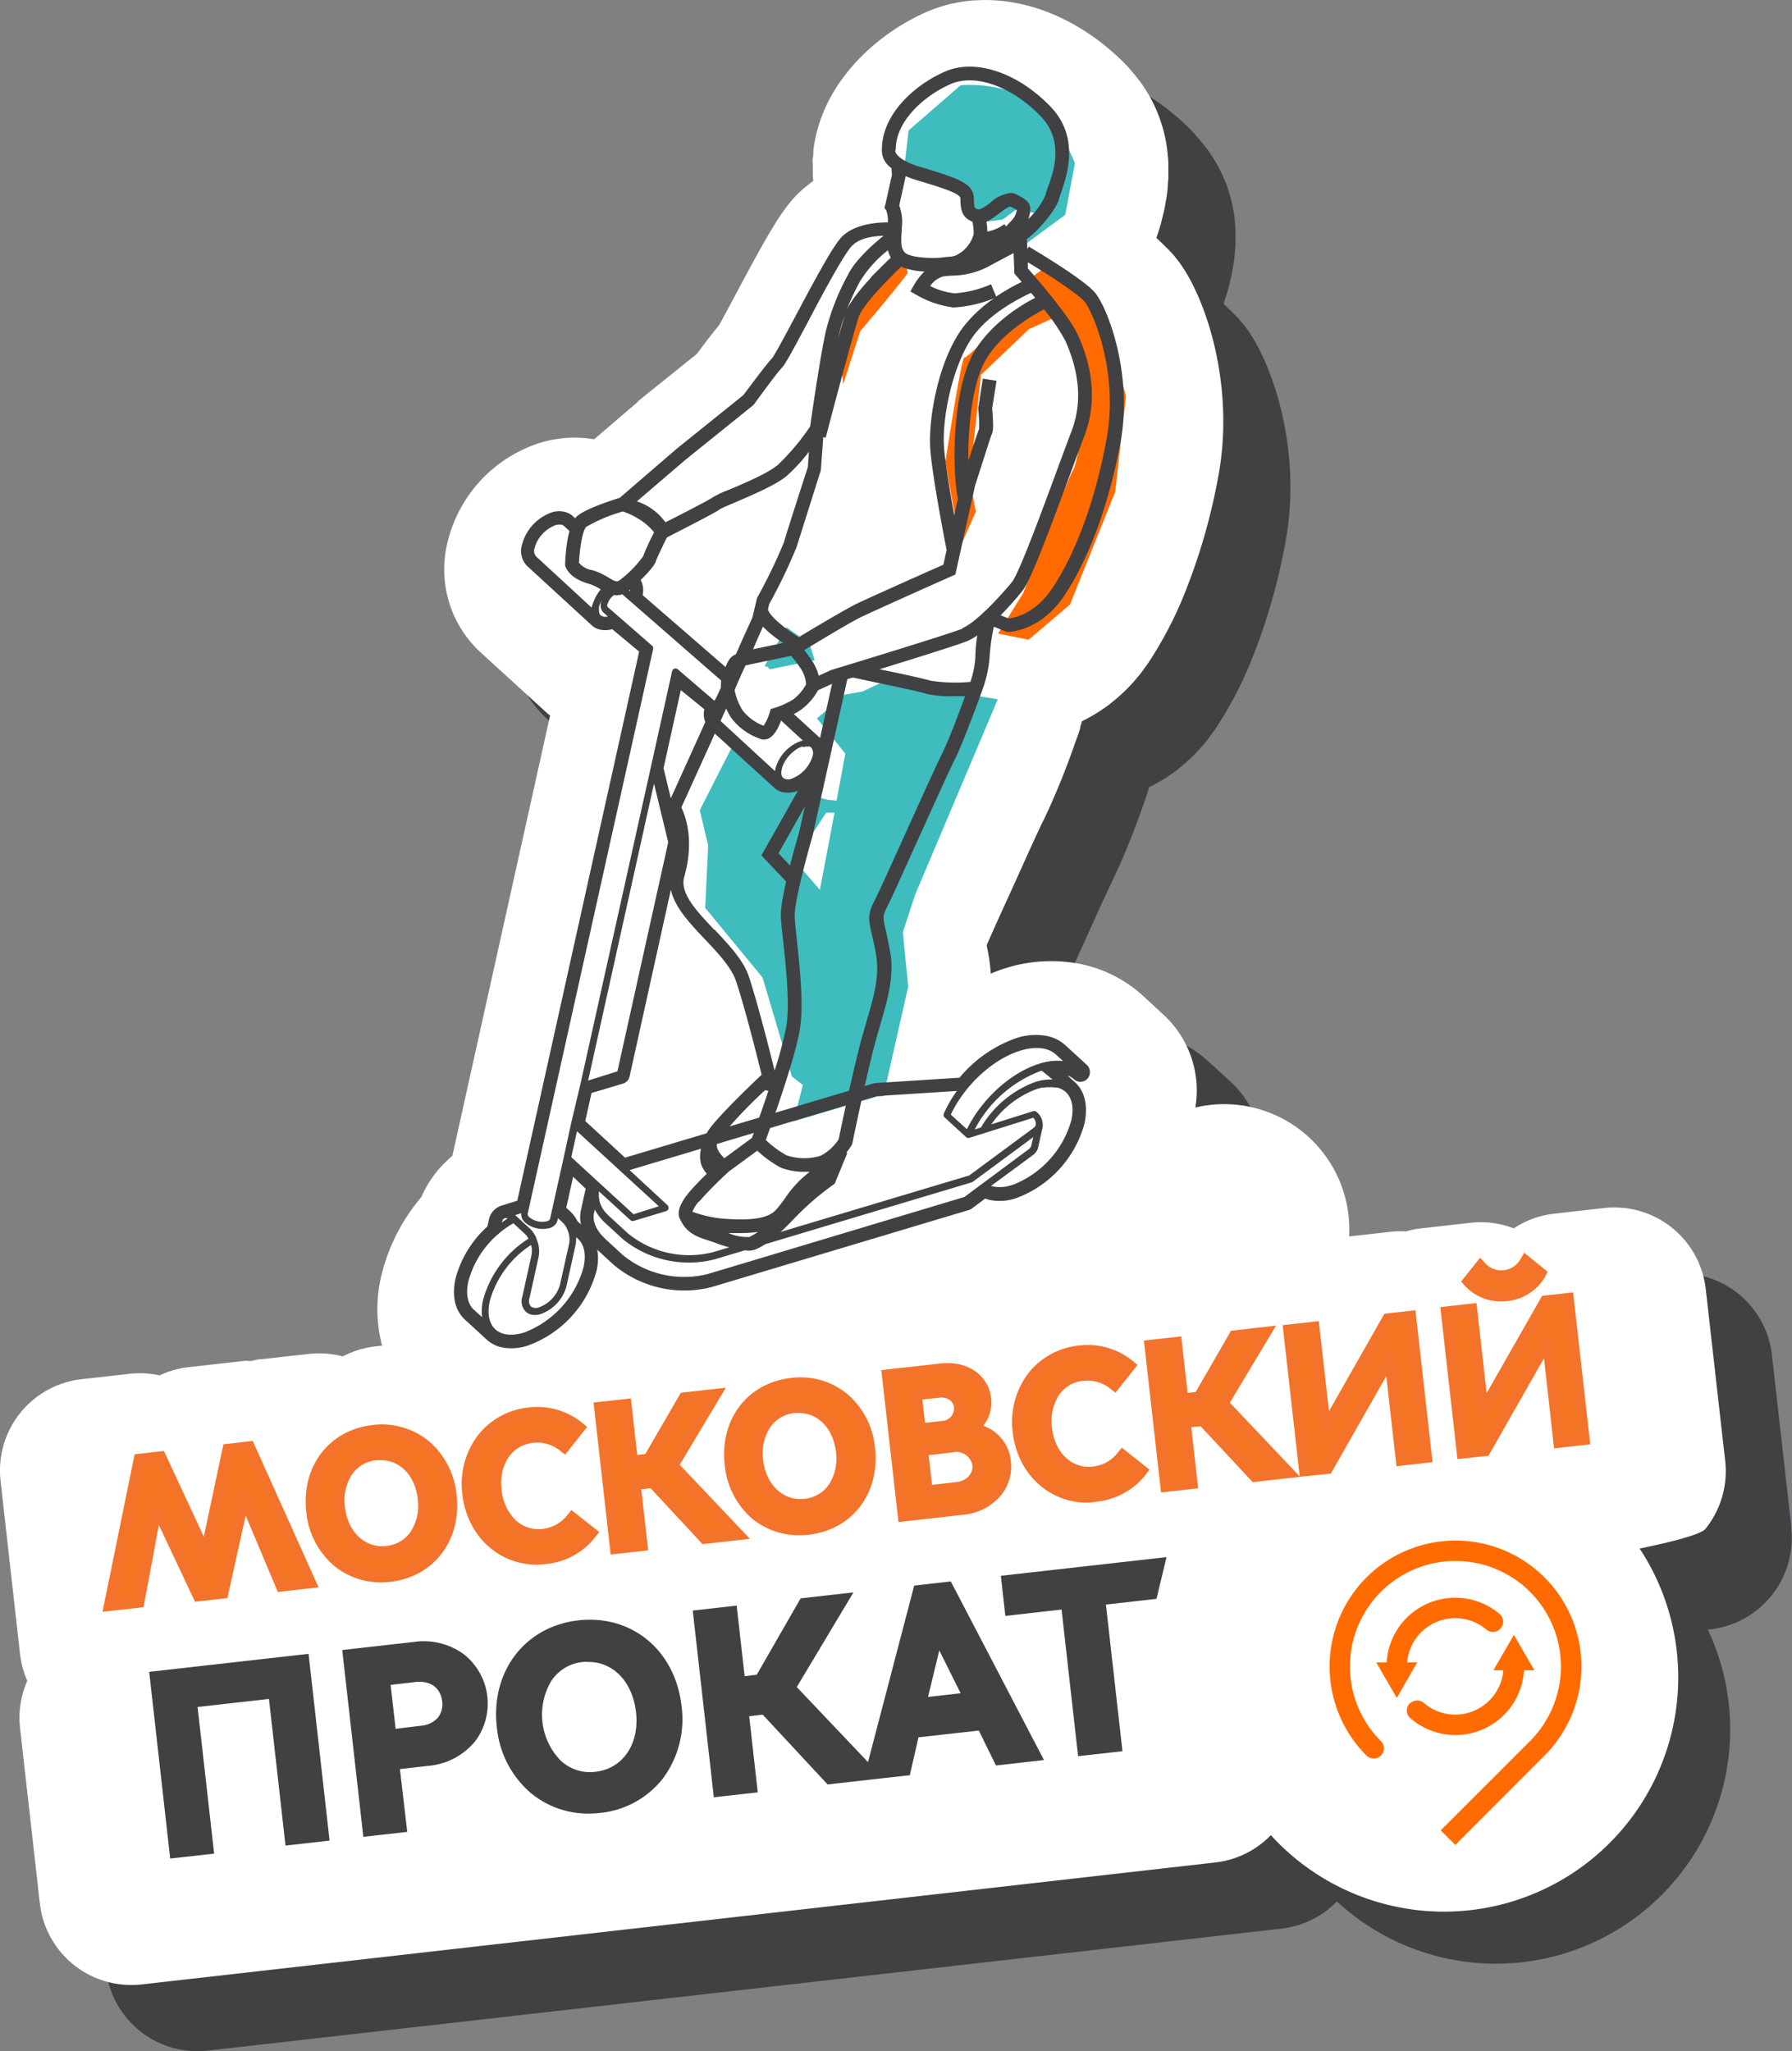 <svg xmlns="http://www.w3.org/2000/svg" width="244.79" viewBox="0 0 244.79 280.16"><rect x="0" y="0" width="244.79" height="280.16" fill="#808080" stroke="none"/><defs><style>.cls-1{fill:#414042;}.cls-2{fill:#fff;}.cls-3{fill:#3fbcbd;}.cls-4{fill:#ff6b00;}.cls-5{fill:#f47421;}.cls-6{fill:#f3732b;}</style></defs><g id="Layer_2" data-name="Layer 2"><g id="Слой_2" data-name="Слой 2"><path class="cls-1" d="M244.71,208.63l-2.66-23.54A12.56,12.56,0,0,0,228.17,174l-6.9.78a12.61,12.61,0,0,0-5.46,2,12.48,12.48,0,0,0-5.77-.7l-6.89.78a13.09,13.09,0,0,0-2.07.42,12.33,12.33,0,0,0-2.1.05l-6.09.68a12.48,12.48,0,0,0-4.46,1.38,12.45,12.45,0,0,0-4.66-.35l-6.45.73a12.5,12.5,0,0,0-4.91,1.62,26.4,26.4,0,0,0-7.64-.21l-1.33.15a27.1,27.1,0,0,0,8.09-13.63A20.91,20.91,0,0,0,172,162a14.06,14.06,0,0,0-3.94-14.29l-2.89-2.64a18,18,0,0,0-8.24-4.27,20.62,20.62,0,0,0-10.8.6c-.59.18-1.16.42-1.74.65a24.1,24.1,0,0,0-.33-2.71c-.08-.43-.16-.82-.23-1.18l1-2.25c.59-1.31,1.31-2.9,2.2-4.85,1-2.18,2.27-5,3.25-7.18.68-1.48,1.23-2.65,1.43-3.05A102.17,102.17,0,0,0,156,110.43l.23-.64h0l.19-.51.06-.2c.07-.19.13-.39.2-.61a1.09,1.09,0,0,0,.05-.17c.08-.24.16-.5.23-.77l.25-.13c.21-.1.41-.21.62-.33s.37-.19.55-.3l.61-.37.55-.35.61-.42.54-.39.59-.48.53-.44.59-.53.51-.48c.2-.19.39-.4.59-.61s.32-.33.48-.51.39-.47.59-.7.29-.34.43-.52.45-.61.67-.92c.1-.14.21-.27.3-.41a52.84,52.84,0,0,0,5.33-10.36,82.15,82.15,0,0,0,4.33-15.42c2.3-12.68-2-25-5.85-29.64a13,13,0,0,0-1.31-1.42c-.36-.37-.8-.8-1.33-1.29.07-.19.11-.37.18-.56.17-.53.34-1.06.48-1.58.07-.24.11-.47.17-.71.11-.45.23-.9.31-1.33s.1-.62.16-.92.12-.7.16-1,.08-.83.11-1.24c0-.2.05-.41.06-.61,0-.5,0-1,0-1.46,0-.1,0-.21,0-.31,0-.53-.05-1-.09-1.54a.57.57,0,0,1,0-.13A19.81,19.81,0,0,0,164,19.25c-.34-.41-.69-.8-1-1.17-6-6.22-13.54-9.4-20.6-9l-.16,0a19.74,19.74,0,0,0-6.67,1.6c-6.67,2.91-14.38,9.55-15.47,19v0c0,.35,0,.7-.07,1.05s-.05.59-.05.89,0,.64,0,1c0,.09,0,.19,0,.28s0,.48.06.71a1.28,1.28,0,0,1,0,.19l-.24.19c-.22.16-.42.33-.63.5s-.41.32-.6.5a16.67,16.67,0,0,0-1.2,1.18c-2,2.21-3.93,5.66-7.85,13-.71,1.34-1.63,3.06-2.19,4.07l-.17.3c-.59.71-1.31,1.62-2.14,2.72l-.87,1.17-7.9,6.35-.3.25-5.84,5a16.08,16.08,0,0,0-7.47.51A18.87,18.87,0,0,0,70.14,83.25a15.38,15.38,0,0,0,4.51,14.86l8.76,8c.25.23.51.45.77.67L70.83,166.92a15.18,15.18,0,0,0-4.24,5.63,26,26,0,0,0-5.5,10.9,19.64,19.64,0,0,0,.14,9.38l-.92.11a12.61,12.61,0,0,0-4.45,1.37A12.7,12.7,0,0,0,51.2,194l-6.46.72c-.42.05-.85.12-1.26.21s-.62,0-.92,0l-7.74.87a12.84,12.84,0,0,0-4,1.13,12.64,12.64,0,0,0-4.13-.21l-6.53.73A12.56,12.56,0,0,0,9.12,211.35l2.65,23.54a12.58,12.58,0,0,0,1,3.73,12.54,12.54,0,0,0-1,6.38l2.71,24A12.56,12.56,0,0,0,27,280.16a13.29,13.29,0,0,0,1.4-.08l12.38-1.4,134.24-15.25a12.53,12.53,0,0,0,7.6-3.72,32,32,0,0,0,50.66-37.16l.33,0a12.56,12.56,0,0,0,11.07-13.88Z"/><path class="cls-2" d="M235.67,199.59,233,176A12.56,12.56,0,0,0,219.13,165l-6.9.78a12.61,12.61,0,0,0-5.46,2A12.48,12.48,0,0,0,201,167l-6.89.78a12.06,12.06,0,0,0-2.07.42,12.33,12.33,0,0,0-2.1.05l-5.65.63a17.1,17.1,0,0,0-21-17.61A14.06,14.06,0,0,0,159,138.66L156.12,136a18,18,0,0,0-8.24-4.27,20.62,20.62,0,0,0-10.8.6c-.59.18-1.16.42-1.74.65a23.82,23.82,0,0,0-.33-2.71c-.08-.43-.16-.82-.23-1.18l1-2.25c.59-1.31,1.31-2.9,2.2-4.85,1-2.18,2.26-5,3.25-7.18.68-1.48,1.23-2.65,1.43-3a103.78,103.78,0,0,0,4.22-10.4l.23-.63h0l.19-.51.06-.2c.07-.19.13-.4.2-.61a1.09,1.09,0,0,0,0-.17c.08-.24.16-.5.23-.77l.25-.13c.21-.1.41-.21.62-.33s.37-.19.55-.3l.61-.37.55-.35.61-.42.54-.39.59-.48.53-.44.59-.53.51-.48.59-.61.48-.51c.2-.22.39-.47.59-.7s.29-.34.43-.52.45-.61.67-.92c.1-.14.21-.27.3-.41a52.84,52.84,0,0,0,5.33-10.36,82.15,82.15,0,0,0,4.33-15.42c2.3-12.68-2-25-5.85-29.64a12.15,12.15,0,0,0-1.31-1.42c-.36-.37-.8-.8-1.33-1.29.07-.19.11-.37.18-.56.17-.53.34-1.06.48-1.58.07-.24.11-.47.17-.71.11-.45.23-.9.31-1.33s.1-.62.16-.92.12-.7.16-1,.08-.83.11-1.24c0-.2,0-.41.06-.61,0-.5,0-1,0-1.46,0-.1,0-.21,0-.31,0-.53,0-1-.09-1.54a.57.57,0,0,1,0-.13A19.78,19.78,0,0,0,155,10.21c-.34-.41-.69-.8-1-1.17-6-6.22-13.54-9.4-20.6-9l-.16,0a20,20,0,0,0-6.67,1.59c-6.67,2.92-14.38,9.56-15.47,19v0c0,.35,0,.7-.07,1s0,.59,0,.89,0,.64,0,1c0,.09,0,.19,0,.28,0,.24,0,.48.06.71a1.28,1.28,0,0,1,0,.19l-.24.19c-.22.16-.42.33-.63.5s-.41.32-.6.5a13.34,13.34,0,0,0-1.2,1.18c-2,2.21-3.93,5.66-7.85,13-.71,1.34-1.63,3.06-2.19,4.07l-.17.3c-.59.71-1.31,1.62-2.14,2.72l-.87,1.17-7.9,6.35L87,55l-5.84,5a16.08,16.08,0,0,0-7.47.51A18.87,18.87,0,0,0,61.1,74.21a15.38,15.38,0,0,0,4.51,14.86l8.76,8c.25.23.51.45.77.67L61.79,157.88a15.18,15.18,0,0,0-4.24,5.63,26,26,0,0,0-5.5,10.9,19.64,19.64,0,0,0,.14,9.38l-.92.11a12.61,12.61,0,0,0-4.45,1.37,12.7,12.7,0,0,0-4.66-.34l-6.46.72c-.42,0-.85.12-1.26.21s-.62,0-.92,0l-7.74.87a12.84,12.84,0,0,0-4,1.13,12.64,12.64,0,0,0-4.13-.21l-6.53.73A12.56,12.56,0,0,0,.08,202.31l2.65,23.54a12.58,12.58,0,0,0,1,3.73,12.54,12.54,0,0,0-1,6.38l2.71,24A12.56,12.56,0,0,0,18,271.12a13.29,13.29,0,0,0,1.4-.08l12.38-1.4L166,254.39a12.52,12.52,0,0,0,7.6-3.73,32,32,0,0,0,51.06-38.07c-.22-.37-.46-.73-.69-1.08,4.93-1,8.47-2,9-2.69A12.58,12.58,0,0,0,235.67,199.59Z"/><path class="cls-3" d="M126.32,24.43l-2.77-1.73.57-4.89,7.11-6.17A18.63,18.63,0,0,1,139.54,13a12.26,12.26,0,0,1,5.09,4.38l2.21,4.89-1.33,7.07-5.42,4,1.31-4.22-2.54-.53L136.94,30l-2.95.37-1.57-3.83Z"/><polygon class="cls-3" points="110.56 87.87 107.42 85.67 104.07 91.64 111.29 90.17 110.56 87.87"/><path class="cls-3" d="M136.3,95.51,120.91,93l-3.13,1.46-2.41.42-3.77,3.25,3.87,4.81-1.19,6.42-1.32-.14-3.56-1L100.51,101l-4.92,9.67,1.15,4.82L96.33,124l7.84,9.52,4,13.5,1.5,1.18-1.92,7.51,1.26,3.87,6,1,3.94-3.21,5.11-22.61-.73-7.43,1.68-5.13ZM112.86,111H114l-2,10.53-3.44-3.94Z"/><path class="cls-4" d="M150.46,42l-8.16-5.13-2.2,1.57L141.77,41l-3.55,1.78s-6.07,6.17-6.49,6.07-2.59,14.26-2.59,14.26l1.75,9.8.11,2.2,2.3-5.23-.84-4.5L134,51.21l6.59-6.28,3.25-1.46,2.3,2.3L149,53.1s-1.88,10.46-2.4,11.09S139.78,81,139.78,81l-3.45,5.54,4.19.84,5.65-4.82,6.17-15.38,1.47-13.08Z"/><path class="cls-4" d="M119.07,37.71l-3.67,7.85-.62,2.83.41,4.08,2.31-7.22s6.48-7.64,6.48-8-.7-3.34-.7-3.34Z"/><path class="cls-2" d="M138.27,161.86a13.28,13.28,0,0,0,8.12-8.85c.38-1.7.11-3.08-.77-3.89h0a3.55,3.55,0,0,0-.31-.23.53.53,0,0,0-.1-.06,1.74,1.74,0,0,0-.27-.14l-.12-.05-.31-.11-.1,0-.22,0-.33-.05h-.6l-.25,0-.42.06-.22,0a6.24,6.24,0,0,0-.68.18,13,13,0,0,0-6.22,4.83l5.71-1.8a.48.48,0,0,1,.46.1,2.28,2.28,0,0,1,.85,1.77,1,1,0,0,1,0,.17v.09l-.64,2.88a.06.06,0,0,0,0,0,1.81,1.81,0,0,1-.72,1L135.37,162A4.89,4.89,0,0,0,138.27,161.86Z"/><path class="cls-2" d="M141.4,147.79a6.74,6.74,0,0,1,2.39-.34l-1.1-1a2.85,2.85,0,0,0-.33-.25l-.12,0a16.82,16.82,0,0,0-9.05,8L134,154A14.33,14.33,0,0,1,141.4,147.79Z"/><path class="cls-2" d="M141.18,152.73l-8.76,2.75h0a.37.37,0,0,1-.21,0,.36.36,0,0,1-.21-.11L129,152.69a.47.47,0,0,1-.12-.19v0a.54.54,0,0,1,0-.22v0s0,0,0-.06a16.74,16.74,0,0,1,1.8-3.14l-10.92.7L86,159.82l5.23,4.79a.49.49,0,0,1,.14.46.47.47,0,0,1-.32.35l-4.51,1.42a.49.49,0,0,1-.24,0,.48.48,0,0,1-.22-.12l-4.27-3.91A3.59,3.59,0,0,0,82.93,166a6.25,6.25,0,0,0,.45.44l2.33,2.14a13.21,13.21,0,0,0,11.65,2.59l35-10.48,8.77-6.48a.92.92,0,0,0,.22-.22l0,0a.86.86,0,0,0,.11-.24.5.5,0,0,0,0-.12A1.21,1.21,0,0,0,141.18,152.73Z"/><path class="cls-2" d="M140.51,157a.82.82,0,0,0,.36-.5,0,0,0,0,0,0,0l.26-1.15-8.26,6.1-.14.07L97.65,172a14.27,14.27,0,0,1-12.58-2.79l-2.34-2.15a6.79,6.79,0,0,1-1.48-1.88l-.1.46c-.26,1.15.31,2.43,1.59,3.6l2.33,2.14A13.22,13.22,0,0,0,96.73,174l35-10.49Z"/><path class="cls-2" d="M129.92,152.22l2.2,2c2-4.09,5.95-7.71,9.83-8.93a7.83,7.83,0,0,1,3.3-.39l-.91-.83c-1.12-1-2.91-1.23-5-.56C135.58,144.7,131.76,148.25,129.92,152.22Z"/><path class="cls-2" d="M67.67,181.59c.88.8,2.28.95,3.94.43a13.3,13.3,0,0,0,8.12-8.85c.38-1.71.11-3.09-.76-3.89h0a1.64,1.64,0,0,0-.26-.2,3.84,3.84,0,0,1-.06,1l-1.26,5.69a5.56,5.56,0,0,1-3.45,3.75,2.45,2.45,0,0,1-1.32.1,1.63,1.63,0,0,1-.77-.4,2,2,0,0,1-.48-2.06l1.26-5.68a3.12,3.12,0,0,0-.06-1.38,13.45,13.45,0,0,0-5.64,7.64C66.53,179.41,66.8,180.79,67.67,181.59Z"/><path class="cls-2" d="M68.09,168.53h0A12.89,12.89,0,0,0,64,175c-.38,1.71-.11,3.09.76,3.89l1.1,1A6.72,6.72,0,0,1,66,177.5a14.48,14.48,0,0,1,6.2-8.33c-.05-.09-.1-.2-.16-.29a1.81,1.81,0,0,0-.25-.3.28.28,0,0,0-.08-.08l-1.56-1.44c-.25.15-.5.29-.73.45A11.79,11.79,0,0,0,68.09,168.53Z"/><path class="cls-2" d="M70.34,166l.16.15h0l1.82,1.67a1,1,0,0,1,.15.14,3.08,3.08,0,0,1,.33.41,4.83,4.83,0,0,1,.45.8,4.26,4.26,0,0,1,.29,2.5l-1.26,5.69a1.17,1.17,0,0,0,.19,1.15,1.2,1.2,0,0,0,1.17.09,4.62,4.62,0,0,0,2.79-3l1.27-5.68a3.12,3.12,0,0,0-.09-1.47.08.08,0,0,0,0,0,3.93,3.93,0,0,0-.2-.54,2.82,2.82,0,0,0-.63-.9l-.61-.56-.08.35a1.49,1.49,0,0,1-1.09,1,3.69,3.69,0,0,1-3.28-.73,1.51,1.51,0,0,1-.56-1.31l-.83.27Z"/><path class="cls-2" d="M69.33,166.42a.55.55,0,0,0-.34-.06l0,0c-.18.05-.33.26-.41.57l.32-.23Z"/><path class="cls-2" d="M85.82,79.87h0a.78.78,0,0,0-.18-.11l-.07,0a.58.58,0,0,0-.14,0l-.25,0h-.12a2.27,2.27,0,0,0-.41.08,3.67,3.67,0,0,0-.77.38,1.45,1.45,0,0,1,.22-.09,1.36,1.36,0,0,1,1.36.21l.6.55A1.08,1.08,0,0,0,85.82,79.87Z"/><path class="cls-2" d="M81.76,83.24h0a1.69,1.69,0,0,0,0,.32l0,0a.57.57,0,0,0,.07.22l0,.06A.71.71,0,0,0,82,84a1.12,1.12,0,0,0,1,.15l-.6-.55a1.2,1.2,0,0,1-.37-.94,1.87,1.87,0,0,1,0-.4c0-.08,0-.15.07-.22a3.65,3.65,0,0,0-.3.79A1.73,1.73,0,0,0,81.76,83.24Z"/><path class="cls-2" d="M83.05,79.56a4.07,4.07,0,0,1,1.59-.77l-7.6-7a.73.73,0,0,0-.34-.17,1.68,1.68,0,0,0-.84.07A4.71,4.71,0,0,0,73,74.81a1.19,1.19,0,0,0,.2,1.17l7.59,7a3.45,3.45,0,0,1,.18-.72A5.48,5.48,0,0,1,83.05,79.56Z"/><path class="cls-2" d="M88.85,104.82l2.92-13.18a.47.47,0,0,1,.33-.35.44.44,0,0,1,.46.1l5,4.29a6,6,0,0,1,1.79-2L84.81,81a.19.19,0,0,0-.09,0,.62.62,0,0,0-.34,0A2.36,2.36,0,0,0,83,82.5a.51.51,0,0,0,0,.43l6.06,5.27a.45.45,0,0,1,.14.45L72.09,165.79a.6.6,0,0,0,.26.49,2.75,2.75,0,0,0,2.36.53c.25-.08.41-.21.44-.34L77,158.11l1-4.61,1.18-5.31Z"/><path class="cls-2" d="M108.19,106.44a4.73,4.73,0,0,0,2.84-3.09,1.24,1.24,0,0,0-.2-1.17h0a.67.67,0,0,0-.2-.12l0,0a.76.76,0,0,0-.16,0,.86.86,0,0,0-.23,0h-.13a1.93,1.93,0,0,0-.39.08h0a3.54,3.54,0,0,0-.93.47c-.12.08-.23.18-.35.27l-.09.08a5,5,0,0,0-1.08,1.31,3.37,3.37,0,0,0-.38,1,2.83,2.83,0,0,0-.06.37,1.35,1.35,0,0,0,.1.6.62.62,0,0,0,.15.2A1.22,1.22,0,0,0,108.19,106.44Z"/><path class="cls-2" d="M98,97.12a1.21,1.21,0,0,0,.19,1.17l7.6,7c0-.1,0-.19.06-.29a5.6,5.6,0,0,1,3.47-3.8l.29-.07-7.6-7a.73.73,0,0,0-.34-.17,1.68,1.68,0,0,0-.84.07A4.71,4.71,0,0,0,98,97.12Z"/><polygon class="cls-2" points="86.5 165.85 89.96 164.76 78.78 154.51 78 158.05 86.5 165.85"/><polygon class="cls-2" points="80.32 147.59 84.32 146.33 91.26 115.05 89.33 107.03 80.32 147.59"/><path class="cls-1" d="M146.83,147.81h0l-1-.91a2.5,2.5,0,0,1,.87.51,1.3,1.3,0,0,0,.6.32,1.32,1.32,0,0,0,1.33-.49,1.37,1.37,0,0,0-.21-1.83l-2.87-2.63a5.29,5.29,0,0,0-2.49-1.27,8.33,8.33,0,0,0-4.31.31,17.65,17.65,0,0,0-7.68,5.38l-11.45.73-.33.06L85.38,158.12l-5.43-5,.85-3.83L85.12,148a1.31,1.31,0,0,0,.89-1l7-31.66a1.31,1.31,0,0,0,0-.59l-2.37-9.83L93,94.26l3.22,2.62A2.87,2.87,0,0,0,97,99.61l8.78,8a2.4,2.4,0,0,0,1.16.6,4.07,4.07,0,0,0,2.94-.64,6,6,0,0,0,1.65-1.45c1.57-2,1.69-4,.65-5.14a1.29,1.29,0,0,0-.16-.18l-8.77-8a2.62,2.62,0,0,0-1.17-.6,3.34,3.34,0,0,0-1.62.08l-12.68-11a2.91,2.91,0,0,0-.61-2.56,1.22,1.22,0,0,0-.15-.17l-8.78-8.06a2.5,2.5,0,0,0-1.17-.59,3.29,3.29,0,0,0-1.77.11,6.41,6.41,0,0,0-4,4.41A2.91,2.91,0,0,0,72,77.3l8.78,8.06A2.46,2.46,0,0,0,82,86a3.21,3.21,0,0,0,1.62-.07L87.31,89,70.66,164l-2.24.7-.13.05a2.57,2.57,0,0,0-1.53,1.94l-.18.83a14.62,14.62,0,0,0-4.36,7.14c-.52,2.36-.06,4.35,1.31,5.6l2.93,2.69a4.45,4.45,0,0,0,2.1,1.08,6.93,6.93,0,0,0,3.59-.26,15,15,0,0,0,9.33-10.17,7.2,7.2,0,0,0,.11-2.9l2.27,2.08a15,15,0,0,0,13.4,3l35.09-10.51a1.41,1.41,0,0,0,.39-.19l1.84-1.37a4.84,4.84,0,0,0,.65.19,6.89,6.89,0,0,0,3.58-.25,15.07,15.07,0,0,0,9.33-10.18C148.66,151.07,148.18,149,146.83,147.81Zm-7.53-4.28c2.13-.67,3.92-.47,5,.56l.91.83a7.83,7.83,0,0,0-3.3.39c-3.88,1.22-7.83,4.84-9.83,8.93l-2.2-2C131.76,148.25,135.58,144.7,139.3,143.53Zm4.49,3.92a6.74,6.74,0,0,0-2.39.34A14.33,14.33,0,0,0,134,154l-.85.27a16.82,16.82,0,0,1,9.05-8l.12,0a2.85,2.85,0,0,1,.33.25Zm-24,2.26,10.92-.7a16.74,16.74,0,0,0-1.8,3.14s0,0,0,.06v0a.54.54,0,0,0,0,.22v0a.47.47,0,0,0,.12.19l2.94,2.69a.36.36,0,0,0,.21.11.37.37,0,0,0,.21,0h0l8.76-2.75a1.21,1.21,0,0,1,.35.82.5.5,0,0,1,0,.12.86.86,0,0,1-.11.24l0,0a.92.92,0,0,1-.22.22l-8.77,6.48-35,10.48a13.21,13.21,0,0,1-11.65-2.59l-2.33-2.14a6.25,6.25,0,0,1-.45-.44,3.59,3.59,0,0,1-1.14-3.13l4.27,3.91a.48.48,0,0,0,.22.12.49.49,0,0,0,.24,0L91,165.42a.47.47,0,0,0,.32-.35.49.49,0,0,0-.14-.46L86,159.82ZM90,164.76l-3.46,1.09-8.5-7.8.78-3.54Zm-16.71,4.38a4.83,4.83,0,0,0-.45-.8,3.08,3.08,0,0,0-.33-.41,1,1,0,0,0-.15-.14l-1.82-1.67h0l-.16-.15,0,0,.83-.27a1.51,1.51,0,0,0,.56,1.31,3.69,3.69,0,0,0,3.28.73,1.49,1.49,0,0,0,1.09-1l.08-.35.61.56a2.82,2.82,0,0,1,.63.9,3.93,3.93,0,0,1,.2.54.08.08,0,0,1,0,0,3.12,3.12,0,0,1,.09,1.47l-1.27,5.68a4.62,4.62,0,0,1-2.79,3,1.2,1.2,0,0,1-1.17-.09,1.17,1.17,0,0,1-.19-1.15l1.26-5.69A4.26,4.26,0,0,0,73.25,169.14ZM78,165.56l-.65-.6.94-4.23L80,162.36v0l-.63,2.88a4.37,4.37,0,0,0,0,2l-.5-.46A4.48,4.48,0,0,0,78,165.56Zm13.28-50.51-6.94,31.28-4,1.26,9-40.56Zm18.41-13a1.93,1.93,0,0,1,.39-.08h.13a.86.86,0,0,1,.23,0,.76.76,0,0,1,.16,0l0,0a.67.67,0,0,1,.2.12h0a1.24,1.24,0,0,1,.2,1.17,4.73,4.73,0,0,1-2.84,3.09,1.22,1.22,0,0,1-1.18-.1.62.62,0,0,1-.15-.2,1.35,1.35,0,0,1-.1-.6,2.83,2.83,0,0,1,.06-.37,3.37,3.37,0,0,1,.38-1,5,5,0,0,1,1.08-1.31l.09-.08c.12-.09.23-.19.35-.27a3.54,3.54,0,0,1,.93-.47Zm-8.8-8a1.68,1.68,0,0,1,.84-.07.73.73,0,0,1,.34.17l7.6,7-.29.07a5.6,5.6,0,0,0-3.47,3.8c0,.1,0,.19-.06.29l-7.6-7A1.21,1.21,0,0,1,98,97.12,4.71,4.71,0,0,1,100.87,94ZM85.05,79.69h.12l.25,0a.58.58,0,0,1,.14,0l.07,0a.78.78,0,0,1,.18.11h0a1.08,1.08,0,0,1,.23.95l-.6-.55a1.36,1.36,0,0,0-1.36-.21,1.45,1.45,0,0,0-.22.09,3.67,3.67,0,0,1,.77-.38A2.27,2.27,0,0,1,85.05,79.69ZM80.82,83l-7.59-7a1.19,1.19,0,0,1-.2-1.17,4.71,4.71,0,0,1,2.83-3.09,1.68,1.68,0,0,1,.84-.07.73.73,0,0,1,.34.17l7.6,7a4.07,4.07,0,0,0-1.59.77,5.48,5.48,0,0,0-2,2.67A3.45,3.45,0,0,0,80.82,83ZM82,84a.71.71,0,0,1-.1-.14l0-.06a.57.57,0,0,1-.07-.22l0,0a1.69,1.69,0,0,1,0-.32h0a1.73,1.73,0,0,1,0-.38,3.65,3.65,0,0,1,.3-.79c0,.07,0,.14-.07.22a1.87,1.87,0,0,0,0,.4,1.2,1.2,0,0,0,.37.94l.6.55A1.12,1.12,0,0,1,82,84Zm1-1.1a.51.51,0,0,1,0-.43A2.36,2.36,0,0,1,84.38,81a.62.62,0,0,1,.34,0,.19.19,0,0,1,.09,0L99.39,93.72a6,6,0,0,0-1.79,2l-5-4.29a.44.44,0,0,0-.46-.1.47.47,0,0,0-.33.35l-2.92,13.18-9.64,43.37L78,153.5l-1,4.61-1.86,8.36c0,.13-.19.26-.44.34a2.75,2.75,0,0,1-2.36-.53.6.6,0,0,1-.26-.49L89.22,88.65a.45.45,0,0,0-.14-.45ZM69,166.38l0,0a.55.55,0,0,1,.34.06l-.47.3-.32.23C68.62,166.64,68.77,166.43,69,166.38ZM64.74,178.9c-.87-.8-1.14-2.18-.76-3.89a12.89,12.89,0,0,1,4.11-6.48h0a11.79,11.79,0,0,1,1.31-1c.23-.16.48-.3.73-.45l1.56,1.44a.28.28,0,0,1,.08.08,1.81,1.81,0,0,1,.25.3c.06.09.11.2.16.29A14.48,14.48,0,0,0,66,177.5a6.72,6.72,0,0,0-.14,2.41ZM71.61,182c-1.66.52-3.06.37-3.94-.43s-1.14-2.18-.76-3.89a13.45,13.45,0,0,1,5.64-7.64,3.12,3.12,0,0,1,.06,1.38l-1.26,5.68a2,2,0,0,0,.48,2.06,1.63,1.63,0,0,0,.77.4,2.45,2.45,0,0,0,1.32-.1,5.56,5.56,0,0,0,3.45-3.75L78.63,170a3.84,3.84,0,0,0,.06-1,1.64,1.64,0,0,1,.26.2h0c.87.8,1.14,2.18.76,3.89A13.3,13.3,0,0,1,71.61,182Zm60.13-18.51L96.73,174a13.22,13.22,0,0,1-11.66-2.59l-2.33-2.14c-1.28-1.17-1.85-2.45-1.59-3.6l.1-.46a6.79,6.79,0,0,0,1.48,1.88l2.34,2.15A14.27,14.27,0,0,0,97.65,172l35.09-10.51.14-.07,8.26-6.1-.26,1.15a0,0,0,0,1,0,0,.82.82,0,0,1-.36.5Zm6.53-1.65a4.89,4.89,0,0,1-2.9.15l5.71-4.21a1.81,1.81,0,0,0,.72-1,.06.06,0,0,1,0,0l.64-2.88v-.09a1,1,0,0,0,0-.17,2.28,2.28,0,0,0-.85-1.77.48.48,0,0,0-.46-.1l-5.71,1.8a13,13,0,0,1,6.22-4.83,6.24,6.24,0,0,1,.68-.18l.22,0,.42-.06.25,0h.6l.33.05.22,0,.1,0,.31.11.12.05a1.74,1.74,0,0,1,.27.14.53.53,0,0,1,.1.06,3.55,3.55,0,0,1,.31.23h0c.88.81,1.15,2.19.77,3.89A13.28,13.28,0,0,1,138.27,161.86Z"/><polygon class="cls-1" points="107.96 121.01 104.01 116.84 110.97 104.5 112.61 105.42 106.34 116.55 109.33 119.71 107.96 121.01"/><path class="cls-1" d="M130.91,36.78l-.76-1.72A4.53,4.53,0,0,0,133,32a6.47,6.47,0,0,0-.31-2.22l1.81-.52a8.15,8.15,0,0,1,.34,3.15A6.25,6.25,0,0,1,130.91,36.78Z"/><polygon class="cls-2" points="106.63 93.37 107.43 95.23 107.7 96.87 105.97 97.72 104.84 99.85 103.2 99.78 101 98.3 99.3 95.04 100.26 92.09 101.02 90.39 104.89 91.09 106.63 93.37"/><path class="cls-2" d="M88.77,76.29l-2.42,3.16-1.3.8-6.54-2-.16-3.7s.34-2.83,2.25-3.88S88.77,76.29,88.77,76.29Z"/><path class="cls-1" d="M149.6,40c-1.44-1.78-8.29-5.86-9.07-6.32l-.2.34-.05-1.37c1.82-1.34,4.17-4.31,4.42-5.58a8.1,8.1,0,0,1,.28-.87c.76-2.23,2.55-7.45-1.47-11.63-4.5-4.67-10.28-6.6-14.4-4.8-4.27,1.86-8.58,5.85-8.64,10.55a2.9,2.9,0,0,0,1.3,2.63l.07.93L120.93,28l-.12.37.24.34a3.91,3.91,0,0,1,.23,1.66c-1.69,0-4.76.3-6.4,2.1-1.24,1.36-3.87,6.3-6.19,10.66-1.36,2.55-2.9,5.44-3.26,5.84-.93,1-3.42,4.4-3.89,5l-9.12,7.34L84.65,68c-1.11.34-4.74,1.51-5.86,2.54-1.3,1.19-1.54,5.21-1.59,6.41v.12l0,.11c0,.17.44,1.77,3.16,2.53a6.66,6.66,0,0,1,1.74.82,4.26,4.26,0,0,0,2.12.79A2.8,2.8,0,0,0,86,80.58c.86-.7,3.38-3,3.62-4,.09-.29.81-1.81,1.48-3.17C93,72.42,97.81,70,98.4,69.52c.2-.13,1.14-.53,2-.89,2.29-1,5.44-2.31,7-3.57a22.83,22.83,0,0,0,3.1-3.36l-.14,2.07c-.34,1.06-2.81,8.69-3.3,10.37a73.33,73.33,0,0,1-3.65,7.54l-.63,2.67c-.6,1.32-1.38,3-2.24,5-.81.36-1.13.91-1.58,2.15l-.23.63a4.3,4.3,0,0,0-.25,1.77c-3.35,7.41-7,15.5-7.21,15.91l-.3.5.31.49c.08.12,1.94,3.15.44,8.41-.93,3.26,1.86,6.21,4.55,9.06,1.8,1.9,3.66,3.87,4.29,5.79,1.23,3.72,2.78,9.9,3.48,12.73-1.5,1.43-6.28,6-7.35,7.73a3.74,3.74,0,0,0-.57,1.5h0a4,4,0,0,0-.34,3,3.75,3.75,0,0,0,.77,1.3c-.78.75-1.66,1.65-2.41,2.52-1.66,2-1.55,3.09-1.26,3.64s.77,1.94,3.25,2.74l1.28.42a17.45,17.45,0,0,0,4.77,1.18,2.73,2.73,0,0,0,1.1-.2c1.3-.58,2.69-1.53,5.28-4.26a37.7,37.7,0,0,1,5.23-4.52l.23-.16,1.72-4.18-.12-.05.11-.18a8,8,0,0,0,.58-.8l.13-.32c0-.06,1.31-6.43,2.66-12,.35-1.45.74-2.78,1.11-4.07,1.07-3.67,2-6.83,1.36-10.24-.21-1.13-.4-2-.55-2.65-.43-1.87-.48-2.07.18-3.36.52-1,2.31-5,4.21-9.18,2.09-4.61,4.45-9.84,5-10.9,1.09-2.06,3.66-9.18,3.77-9.48h0a16.39,16.39,0,0,0,1-4.53,28.33,28.33,0,0,1,.58-4.14l1.77.71h.19c.17,0,4.33-.09,7.56-4.81,3.42-5,6.27-12.77,7.82-21.3C154.72,50.89,151.31,42.1,149.6,40Zm-8.76,0c.19.22.38.44.57.68-2,1-6.22,3.63-8.43,7.54-2.82,5-3,15.66-2.13,19.88l-.5,2.28c-.55-3.05-1.2-6.89-1.38-9.09-.36-4.19,1.2-11.56,4-15.42C135.29,42.72,139.32,40.7,140.84,40Zm-18-11.94.88-4a13,13,0,0,0,1.34.49l.57.18c3,.9,5.54,1.69,5.56,2.36v.19c.05,1.26.11,2.69,2.19,3.15,1.1.24,2.11-.52,3.08-1.26.38-.29,1.38-1.06,1.61-.94l.12.06a7.54,7.54,0,0,1,.71.4,4.1,4.1,0,0,1-.17.61,3.09,3.09,0,0,1-.78,1.06,6.8,6.8,0,0,0-.5.57l-.25-.31a5.64,5.64,0,0,1-3.36,1.1l-.06,1.74a5.05,5.05,0,0,1-1,.88,11.31,11.31,0,0,1-3.54.76l-.59.07c-1.07.15-4.25.06-5-.64-.61-.51-.58-1.46-.48-3,0-.35.05-.69.06-1A6.35,6.35,0,0,0,122.84,28.08Zm5.9,9.71a12.79,12.79,0,0,1,1.3-.12,11,11,0,0,0,5.06-1.29c1.26-.69,2.49-1.33,3.36-1.79l.11,2.8.22.25.78.89a27.26,27.26,0,0,0-3.49,2l-.7-1.68a15.24,15.24,0,0,1-5,1.24,9.91,9.91,0,0,1-3.32-1A3.29,3.29,0,0,1,128.74,37.79Zm-6.38-17.37c0-3.87,3.89-7.34,7.51-8.92,3.34-1.46,8.39.34,12.28,4.39,3.23,3.35,1.81,7.48,1,9.7a9.16,9.16,0,0,0-.35,1.12,10.45,10.45,0,0,1-2.32,3.21h0c.63-1.93.11-2.42-1.44-3.25l-.12-.07a1.93,1.93,0,0,0-.91-.22,5,5,0,0,0-2.73,1.33,5.07,5.07,0,0,1-1.53.92c-.66-.15-.66-.15-.72-1.39V27c-.09-2-2.36-2.69-6.89-4.08l-.58-.17a8.62,8.62,0,0,1-2.4-1.07c-.82-.57-.87-1-.87-1.08ZM121.3,34.18a3.3,3.3,0,0,0,.39,1c-1.71,1.63-4.94,4.88-6,7.07a33.86,33.86,0,0,1,1.75-3.75A16,16,0,0,1,121.3,34.18ZM87.84,76a15.31,15.31,0,0,1-3,3.1c-.55.45-.72.39-1.75-.23a8.89,8.89,0,0,0-2.2-1,2.9,2.9,0,0,1-1.8-1c.11-2.26.55-4.53,1-4.91a21.23,21.23,0,0,1,5-2.1,10.28,10.28,0,0,1,3.11,1.69,7.59,7.59,0,0,1,1.15,1.16A33.53,33.53,0,0,0,87.84,76Zm18.3-12.42c-1.31,1.09-4.43,2.41-6.5,3.29A13.33,13.33,0,0,0,97.25,68c-.38.28-3.38,1.84-6.35,3.34A7.76,7.76,0,0,0,87,68.48l6.66-5.7,9.19-7.4.17-.18c.8-1.1,3-4.13,3.81-5,.46-.48,1.38-2.19,3.55-6.25,2-3.84,4.84-9.09,5.92-10.28s2.9-1.4,4.4-1.47c-1.37,1.11-3.89,3.31-4.89,5.38a32,32,0,0,0-3,7.66c-.77,3.44-1.93,11.5-2.14,13A31.63,31.63,0,0,1,106.14,63.61ZM115.41,43c-.2.65-.51,1.74-.88,3.06,0-.13.06-.26.08-.38A23.7,23.7,0,0,1,115.41,43Zm-3.28,21.22.33-4.52.34.09c0-.14,3.66-13.92,4.48-16.44.53-1.65,3.83-5,5.81-6.92a9.31,9.31,0,0,0,3.2.65A8.49,8.49,0,0,0,124.81,39l-.45.81.81.46A13.54,13.54,0,0,0,130.25,42a17.38,17.38,0,0,0,5.57-1.27,18.29,18.29,0,0,0-4.36,4.1c-3.38,4.65-4.71,12.68-4.37,16.69.32,3.83,1.94,12.2,2.22,13.61l-.44,2c-2,.88-10,4.45-11.76,5.29-1.51.73-5.88,3.33-8,4.61-2-1.24-4.1-3-4.2-3.82l.16-.69a74.35,74.35,0,0,0,3.74-7.79m-4.57,10.88A14.84,14.84,0,0,0,107,87.82l-4.13.86C103.32,87.59,103.8,86.54,104.24,85.55Zm-2.38,5.28.69-.16,5.52-1.15a17.43,17.43,0,0,1,1.41,1.89,4.23,4.23,0,0,1,.63,2,6.41,6.41,0,0,1-1.78,2.08,11.17,11.17,0,0,1-2.55,1.15l-.49.14-.15.48a6.9,6.9,0,0,1-.83,1.81,6.62,6.62,0,0,1-2.88-2.12,8.25,8.25,0,0,1-1.08-2.75C100.86,93,101.36,91.92,101.86,90.83Zm-4.28,36.11c-2.44-2.58-4.75-5-4.11-7.25,1.41-4.94.18-8.28-.4-9.47.79-1.71,3.36-7.38,6.12-13.49A12.27,12.27,0,0,0,99.85,98l0,0a8.31,8.31,0,0,0,4.27,3,1,1,0,0,0,.3,0c1.09,0,1.85-1.37,2.33-2.73A12.28,12.28,0,0,0,109.34,97a8.12,8.12,0,0,0,2.4-2.72l1.92-.88-4.5,20.3c-.27.88-2.55,8.72-2.49,11.32,0,.78.15,2,.32,3.57.39,3.63.92,8.59.42,11.64a53.68,53.68,0,0,1-1.6,6c-.7-2.86-2.28-9.09-3.52-12.87C101.53,131.11,99.52,129,97.58,126.94Zm.65,28.54a64.59,64.59,0,0,1,6.29-6.64l.44.1c-1,3-1.94,5.61-2.24,6.42l-3.78,2.78C97.93,157.14,97.61,156.46,98.23,155.48Zm-2.72,8.58A48.92,48.92,0,0,1,99.58,160l3.86-2.83a15.82,15.82,0,0,0,3.25,2.33,8.9,8.9,0,0,0,3.24.55l.69,0a14.64,14.64,0,0,0-3.4,3.65c-.45.6-.87,1.17-1.2,1.53-.68.73-2,1.53-6.37,1.28a16.8,16.8,0,0,1-5.07-1A4.83,4.83,0,0,1,95.51,164.06Zm6.93,4.84a6.68,6.68,0,0,1-2.94-.54h0c.6,0,1.17,0,1.69,0a16.53,16.53,0,0,0,2.36-.16A7.35,7.35,0,0,1,102.44,168.9Zm26.25-66c-.59,1.11-2.86,6.14-5.06,11-1.89,4.17-3.68,8.12-4.18,9.09-1,1.9-.79,2.65-.34,4.64.15.65.34,1.47.54,2.57.55,3-.27,5.8-1.31,9.37-.38,1.31-.78,2.66-1.14,4.15-1.23,5-2.41,10.76-2.64,11.84a6.59,6.59,0,0,1-2.44,2.23,7.52,7.52,0,0,1-4.7-.06,14.2,14.2,0,0,1-2.81-2.08c.87-2.38,4-11.13,4.65-15.11.55-3.29,0-8.4-.4-12.14-.16-1.45-.29-2.71-.31-3.42,0-2,1.73-8.41,2.43-10.8l4.77-21.48.74-.22,3.09.66c2.62.55,5.87,1.23,7,1.57a14,14,0,0,0,3.46.32c.64,0,1.26,0,1.79,0C131.06,97.22,129.45,101.49,128.69,102.92Zm4.54-13.11a12.35,12.35,0,0,1-.68,3.29,22.68,22.68,0,0,1-5.41-.16c-1.2-.35-4.22-1-7-1.57,4.72-1.45,10.69-3.32,12-3.85a7.43,7.43,0,0,0,1.36-.78A20.59,20.59,0,0,0,133.23,89.81Zm-1.73-4c-2.15.87-17.72,5.59-18,5.68l-1.67.77a6,6,0,0,0-.76-1.82,20.2,20.2,0,0,0-1.21-1.68c2-1.2,6.58-4,8.07-4.66,1.94-.93,12-5.42,12.14-5.47l.43-.19,2.69-12.13c1-3.11,2.11-6.63,2.25-6.95s.36-.59.09-3.62l.6-3.77-1.87-.29-.63,4v.12a22.12,22.12,0,0,1,.12,2.74c-.13.3-.46,1.22-1.47,4.36-.06-4.54.5-10.46,2.32-13.69,2.09-3.69,6.39-6.14,8-7a25.75,25.75,0,0,1,2.92,4.28c2,4.51,2.31,8.57.83,12.42-.51,1.34-1.19,3.18-1.94,5.21-2.08,5.65-5.23,14.18-6.18,15.35C136.16,82,133.16,85.1,131.5,85.77ZM151.17,59.9c-1.5,8.28-4.24,15.78-7.52,20.58-2.34,3.43-5.16,3.91-5.86,4l-1.1-.44c1.44-1.46,2.63-2.9,3-3.38,1.06-1.3,3.46-7.68,6.49-15.88.74-2,1.42-3.85,1.93-5.18,1.64-4.29,1.35-9-.88-13.87-1.17-2.6-5.74-7.84-6.83-9.07l0-.84c2.92,1.76,6.9,4.35,7.76,5.4C149.26,42.56,152.84,50.7,151.17,59.9Z"/><polygon class="cls-1" points="20.38 228.35 23.25 253.85 29.25 253.18 26.99 233.15 36.74 232.05 39 252.08 45.02 251.4 42.15 225.89 20.38 228.35"/><path class="cls-1" d="M63.6,226.13a9.27,9.27,0,0,0-7.08-1.86l-9.77,1.1,2.88,25.51,6-.67-1-8.58,3.78-.43a9.28,9.28,0,0,0,6.49-3.36,8.57,8.57,0,0,0-1.32-11.71Zm-9.56,10-.68-6,3.4-.39c2-.23,3.43.78,3.64,2.62a2.91,2.91,0,0,1-.61,2.28,3.56,3.56,0,0,1-2.35,1.08Z"/><path class="cls-1" d="M79,221.32c-7.31.83-12,7-11.13,14.59a13.5,13.5,0,0,0,4.65,9,12.22,12.22,0,0,0,7.9,2.8,13.56,13.56,0,0,0,1.55-.09,12.46,12.46,0,0,0,8.61-4.74,13.56,13.56,0,0,0,2.52-9.85C92.25,225.43,86.31,220.49,79,221.32ZM81.34,242a5.83,5.83,0,0,1-4.81-1.59,9,9,0,0,1-1.22-10.82A5.83,5.83,0,0,1,79.65,227a6.23,6.23,0,0,1,.74,0c3.4,0,6,2.71,6.49,6.84C87.38,238.19,85.1,241.58,81.34,242Z"/><path class="cls-1" d="M124.88,216.57l-6.31,24.11-9.73-10.25,7.74-12.93-7.21.81-6,10.44-1.65.19-1.09-9.64-6,.68,2.88,25.5,6-.67-1.17-10.4,1.85-.21,8.86,9.53,7.61-.86h0l3.62-.4,1.19-5.18,8.24-.92,2.34,4.77,6.56-.74L129.88,216Zm6.34,14.7-4.45.51,1.54-6.36Z"/><polygon class="cls-1" points="159.35 212.68 136.72 215.23 137.33 220.71 145.01 219.84 147.27 239.87 153.33 239.19 151.07 219.16 157.98 218.38 159.35 212.68"/><path class="cls-5" d="M15,219.28l4.07-19.95L22,199l6.14,13.18h.05l3-14.21,2.94-.34,8.39,18.56-4,.45-5.2-12H33.3l-2.86,12.94-3.35.38-5.67-12h-.06L19,218.83Z"/><path class="cls-6" d="M14,220.15l4.39-21.51,4-.46,5.45,11.71,2.68-12.62,4-.46,9,20-5.57.63L33.56,207l-2.5,11.28-4.42.5L21.7,208.29l-2.09,11.23ZM19.69,200l-3.76,18.41,2.41-.27,2.39-12.9,1.09-.1.28.47,5.44,11.49,2.28-.26,2.86-12.94,1.09-.12.28.5,5,11.53,2.4-.28L33.7,198.43l-1.86.21-3,14.23-1.08.1-.28-.48L21.55,199.8Z"/><path class="cls-5" d="M42.59,206.42c-.65-5.8,2.92-10.41,8.4-11s10,3.08,10.64,8.89-2.93,10.41-8.4,11S43.25,212.22,42.59,206.42Zm15.24-1.72c-.43-3.76-3.06-6.36-6.47-6s-5.4,3.51-5,7.27,3.08,6.37,6.47,6S58.25,208.47,57.83,204.7Z"/><path class="cls-6" d="M52.06,216.13a10,10,0,0,1-6.44-2.28,11,11,0,0,1-3.78-7.34c-.7-6.21,3.11-11.2,9.06-11.87a10.11,10.11,0,0,1,7.69,2.21,11,11,0,0,1,3.78,7.34c.7,6.2-3.11,11.19-9.06,11.87C52.89,216.1,52.47,216.13,52.06,216.13Zm.09-20a9.91,9.91,0,0,0-1.08.06c-5.08.57-8.33,4.86-7.73,10.2a9.54,9.54,0,0,0,3.24,6.35,8.68,8.68,0,0,0,6.57,1.87c5.08-.57,8.33-4.86,7.73-10.2A9.55,9.55,0,0,0,57.63,198,8.5,8.5,0,0,0,52.15,196.08Zm.05,16.69c-3.41,0-6.11-2.7-6.56-6.69a8,8,0,0,1,1.18-5.41,6.12,6.12,0,0,1,4.46-2.7c3.74-.42,6.82,2.37,7.3,6.65A8.09,8.09,0,0,1,57.41,210a6.12,6.12,0,0,1-4.47,2.7C52.69,212.75,52.44,212.77,52.2,212.77ZM52,199.44l-.58,0a4.56,4.56,0,0,0-3.37,2,6.55,6.55,0,0,0-.93,4.4c.38,3.41,2.74,5.63,5.63,5.32a4.55,4.55,0,0,0,3.38-2,6.53,6.53,0,0,0,.93-4.4C56.72,201.56,54.67,199.44,52,199.44Z"/><path class="cls-5" d="M63.91,204c-.65-5.8,3-10.42,8.37-11a9,9,0,0,1,6.83,2L77,197.64a5.78,5.78,0,0,0-4.36-1.32c-3.41.38-5.37,3.53-4.94,7.27s3,6.37,6.44,6a5.8,5.8,0,0,0,3.95-2.26l2.63,2.1a9,9,0,0,1-6.21,3.49C69.16,213.51,64.56,209.8,63.91,204Z"/><path class="cls-6" d="M73.39,213.72c-5.29,0-9.59-3.94-10.23-9.62h0a11,11,0,0,1,2.08-8,10.07,10.07,0,0,1,7-3.86,9.73,9.73,0,0,1,7.4,2.19l.56.47-3,3.79-.58-.46a5,5,0,0,0-3.81-1.16c-2.92.33-4.68,3-4.29,6.44a6.68,6.68,0,0,0,1.87,4.08,4.59,4.59,0,0,0,3.74,1.24,5.07,5.07,0,0,0,3.46-2l.47-.58,3.79,3-.45.59a9.67,9.67,0,0,1-6.72,3.77A10.1,10.1,0,0,1,73.39,213.72Zm-8.73-9.79c.59,5.25,4.8,8.79,9.78,8.23a8.25,8.25,0,0,0,5.22-2.63l-1.47-1.17a6.43,6.43,0,0,1-4,2,6,6,0,0,1-4.94-1.65,8.07,8.07,0,0,1-2.33-5c-.49-4.27,1.87-7.68,5.61-8.1a6.36,6.36,0,0,1,4.29,1L78,195.14a8.24,8.24,0,0,0-5.68-1.4A8.63,8.63,0,0,0,66.43,197a9.57,9.57,0,0,0-1.77,6.92Z"/><path class="cls-5" d="M81.91,192.24l3.61-.41.87,7.73,2.23-.25,4.82-8.37,4.26-.48-5.81,9.71,9,9.44-4.6.51-7.1-7.64-2.39.27.94,8.34-3.6.4Z"/><path class="cls-6" d="M83.42,212.33l-2.34-20.76,5.1-.57.87,7.73,1.1-.13L93,190.23l6.15-.69-6.3,10.53,9.59,10.11-6.47.73-7.1-7.64-1.27.15.94,8.33Zm-.67-19.43,2,17.76,2.11-.24-.94-8.33,3.51-.4,7.11,7.64,2.71-.3L91,200.27l5.33-8.89-2.38.27L89.08,200l-3.36.38-.87-7.73Z"/><path class="cls-5" d="M99.7,200c-.66-5.8,2.92-10.41,8.39-11s10,3.09,10.64,8.89-2.92,10.41-8.39,11S100.35,205.79,99.7,200Zm15.24-1.71c-.43-3.77-3.06-6.37-6.47-6s-5.4,3.51-5,7.28,3.09,6.36,6.47,6S115.36,202,114.94,198.27Z"/><path class="cls-6" d="M109.17,209.69a10,10,0,0,1-6.44-2.28A11,11,0,0,1,99,200.07c-.7-6.2,3.11-11.19,9.06-11.86a10.07,10.07,0,0,1,7.69,2.2,11,11,0,0,1,3.78,7.34c.7,6.21-3.11,11.2-9.06,11.87C110,209.66,109.58,209.69,109.17,209.69Zm.09-20.05a9.77,9.77,0,0,0-1.08.06c-5.08.58-8.34,4.86-7.73,10.2a9.5,9.5,0,0,0,3.24,6.35,8.66,8.66,0,0,0,6.56,1.87c5.08-.57,8.33-4.86,7.73-10.2a9.5,9.5,0,0,0-3.24-6.35A8.5,8.5,0,0,0,109.26,189.64Zm0,16.69c-3.4,0-6.11-2.7-6.56-6.69a8.1,8.1,0,0,1,1.19-5.41,6.12,6.12,0,0,1,4.45-2.7c3.75-.42,6.82,2.38,7.3,6.65h0a8,8,0,0,1-1.17,5.41,6.1,6.1,0,0,1-4.46,2.7A6.28,6.28,0,0,1,109.3,206.33ZM109.13,193l-.58,0a4.54,4.54,0,0,0-3.37,2,6.56,6.56,0,0,0-.94,4.4c.39,3.41,2.75,5.64,5.64,5.32a4.55,4.55,0,0,0,3.38-2,6.53,6.53,0,0,0,.93-4.4h0C113.82,195.12,111.78,193,109.13,193Z"/><path class="cls-5" d="M121.22,187.81l7.26-.82c3.66-.41,5.93,1.67,6.2,4.06a4.54,4.54,0,0,1-1.69,4v0a5,5,0,0,1,4.38,4.55c.34,3-1.75,6-5.9,6.46l-8.09.91Zm7.56,7a2.36,2.36,0,1,0-.53-4.67l-3.08.34.53,4.68Zm1.89,8.37a2.83,2.83,0,1,0-.63-5.56l-4,.46.62,5.55Z"/><path class="cls-6" d="M122.73,207.89l-2.34-20.75,8-.9c4.21-.48,6.73,2,7,4.73a5.14,5.14,0,0,1-1.07,3.77,5.69,5.69,0,0,1,3.77,4.87,6.18,6.18,0,0,1-1.44,4.73,7.62,7.62,0,0,1-5.12,2.56Zm-.67-19.42,2,17.76,7.34-.83a6.16,6.16,0,0,0,4.14-2,4.7,4.7,0,0,0,1.09-3.59,4.26,4.26,0,0,0-3.77-3.9l-.55-.1-.1-.95.29-.31a3.77,3.77,0,0,0,1.43-3.38c-.22-2-2.13-3.76-5.36-3.4Zm3.93,16-.8-7.05,4.77-.54a3.58,3.58,0,1,1,.79,7.06Zm.87-5.72.46,4.06,3.26-.37c1.63-.18,2.36-1.3,2.25-2.31a2.22,2.22,0,0,0-2.7-1.75ZM125,196l-.69-6.17,3.83-.43a3.47,3.47,0,0,1,2.31.52,2.94,2.94,0,0,1,1.34,2.19,3.19,3.19,0,0,1-3,3.46h0Zm1-4.84.36,3.18,2.33-.26a1.7,1.7,0,0,0,1.63-1.8,1.41,1.41,0,0,0-.66-1.1,2,2,0,0,0-1.32-.28Z"/><path class="cls-5" d="M139.09,195.54c-.66-5.8,3-10.42,8.37-11a9,9,0,0,1,6.82,2l-2.09,2.63a5.78,5.78,0,0,0-4.36-1.32c-3.41.39-5.37,3.53-5,7.28s3,6.37,6.45,6a5.83,5.83,0,0,0,3.95-2.25l2.63,2.09a9,9,0,0,1-6.21,3.49C144.34,205,139.74,201.32,139.09,195.54Z"/><path class="cls-6" d="M148.57,205.25c-5.29,0-9.59-3.95-10.23-9.62a11,11,0,0,1,2.08-8,10.06,10.06,0,0,1,7-3.85,9.72,9.72,0,0,1,7.4,2.18l.56.48-3,3.79-.59-.46a5,5,0,0,0-3.8-1.17,4.52,4.52,0,0,0-3.37,2,6.63,6.63,0,0,0-.92,4.39c.39,3.46,2.71,5.65,5.61,5.32a5,5,0,0,0,3.46-2l.47-.58,3.78,3-.44.59a9.74,9.74,0,0,1-6.72,3.78A10.21,10.21,0,0,1,148.57,205.25Zm0-20a8.22,8.22,0,0,0-1,.06,8.6,8.6,0,0,0-5.93,3.27,9.56,9.56,0,0,0-1.77,6.92h0c.59,5.25,4.78,8.78,9.78,8.22a8.2,8.2,0,0,0,5.22-2.63l-1.47-1.17a6.37,6.37,0,0,1-4,2c-3.74.42-6.79-2.38-7.27-6.65a8.13,8.13,0,0,1,1.15-5.4,6.06,6.06,0,0,1,4.46-2.7,6.26,6.26,0,0,1,4.29,1l1.18-1.48A8.18,8.18,0,0,0,148.53,185.21Z"/><path class="cls-5" d="M157.09,183.76l3.61-.4.87,7.73,2.23-.25,4.82-8.38,4.26-.48-5.81,9.71,9,9.44-4.6.52-7.1-7.64-2.39.27.94,8.33-3.61.41Z"/><path class="cls-6" d="M158.6,203.85l-2.34-20.75,5.1-.57.87,7.72,1.1-.12,4.83-8.37,6.15-.7L168,191.59l9.59,10.12-6.47.73L164,194.8l-1.27.14.94,8.34Zm-.67-19.42,2,17.75L162,202l-.93-8.34,3.51-.39,7.11,7.64,2.71-.31-8.3-8.75,5.32-8.9-2.37.27-4.82,8.37-3.36.38-.87-7.73Z"/><path class="cls-5" d="M176.05,181.63l3.43-.39L181,195h.05l8.49-14.91,3.11-.35L194.86,199l-3.44.38-1.55-13.78h-.06l-8.48,14.91-3.11.35Z"/><path class="cls-6" d="M177.55,201.71,175.21,181l4.94-.55,1.39,12.3,7.57-13.31,4.24-.48,2.34,20.75-4.93.56-1.39-12.31-7.58,13.32Zm-.67-19.42,2,17.76,2-.22,8.49-14.93,1.13-.1.14.73,1.46,13,1.95-.22-2-17.76-2,.23-8.48,14.91-1.13.13-.14-.75-1.47-13Z"/><path class="cls-5" d="M197.59,179.2l3.43-.39,1.56,13.78h0l8.49-14.91,3.11-.35,2.17,19.26L213,197l-1.55-13.77h-.06l-8.49,14.91-3.1.35Zm3-4.18,1.66-2.08a4,4,0,0,0,3.26,1.27,4.07,4.07,0,0,0,2.93-2l2.05,1.66A6,6,0,0,1,205.8,177,6,6,0,0,1,200.57,175Z"/><path class="cls-6" d="M199.09,199.29l-2.34-20.76,4.94-.55,1.39,12.3L210.65,177l4.24-.48,2.34,20.75-4.94.56-1.38-12.31-7.58,13.32Zm-.67-19.43,2,17.76,2-.22,8.48-14.91,1.13-.13.14.74,1.47,13,1.94-.22-2-17.75-2,.22-8.48,14.91-1.13.13-.14-.74-1.47-13Zm6.65-2.1a6.72,6.72,0,0,1-5.07-2.25l-.41-.47,2.59-3.25.59.63a3,3,0,0,0,5-.57l.44-.74,3.2,2.59-.26.54a6.75,6.75,0,0,1-5.26,3.47A7.67,7.67,0,0,1,205.07,177.76Zm-3.49-2.8a5.48,5.48,0,0,0,7.9-.89l-.92-.75a4.58,4.58,0,0,1-3,1.64,4.64,4.64,0,0,1-3.25-.94Z"/><path class="cls-4" d="M196.8,250l2,2L211,239.77a17.2,17.2,0,1,0-24.35,0,1.37,1.37,0,0,0,1,.42,1.4,1.4,0,0,0,1.4-1.39,1.44,1.44,0,0,0-.43-1,14.41,14.41,0,1,1,20.39,0Z"/><path class="cls-4" d="M189.42,227.07a9.38,9.38,0,0,1,15.51-6.55,1.4,1.4,0,0,1-1.84,2.1,6.59,6.59,0,0,0-10.87,4.45h1.37l-2.79,4.84-2.8-4.84Z"/><path class="cls-4" d="M192.7,232.59a1.39,1.39,0,0,1,1.79,0,6.52,6.52,0,0,0,4.3,1.6,6.59,6.59,0,0,0,6.57-6.05H204l2.8-4.84,2.8,4.84h-1.42a9.38,9.38,0,0,1-15.51,6.55,1.38,1.38,0,0,1,0-2.12Z"/></g></g></svg>